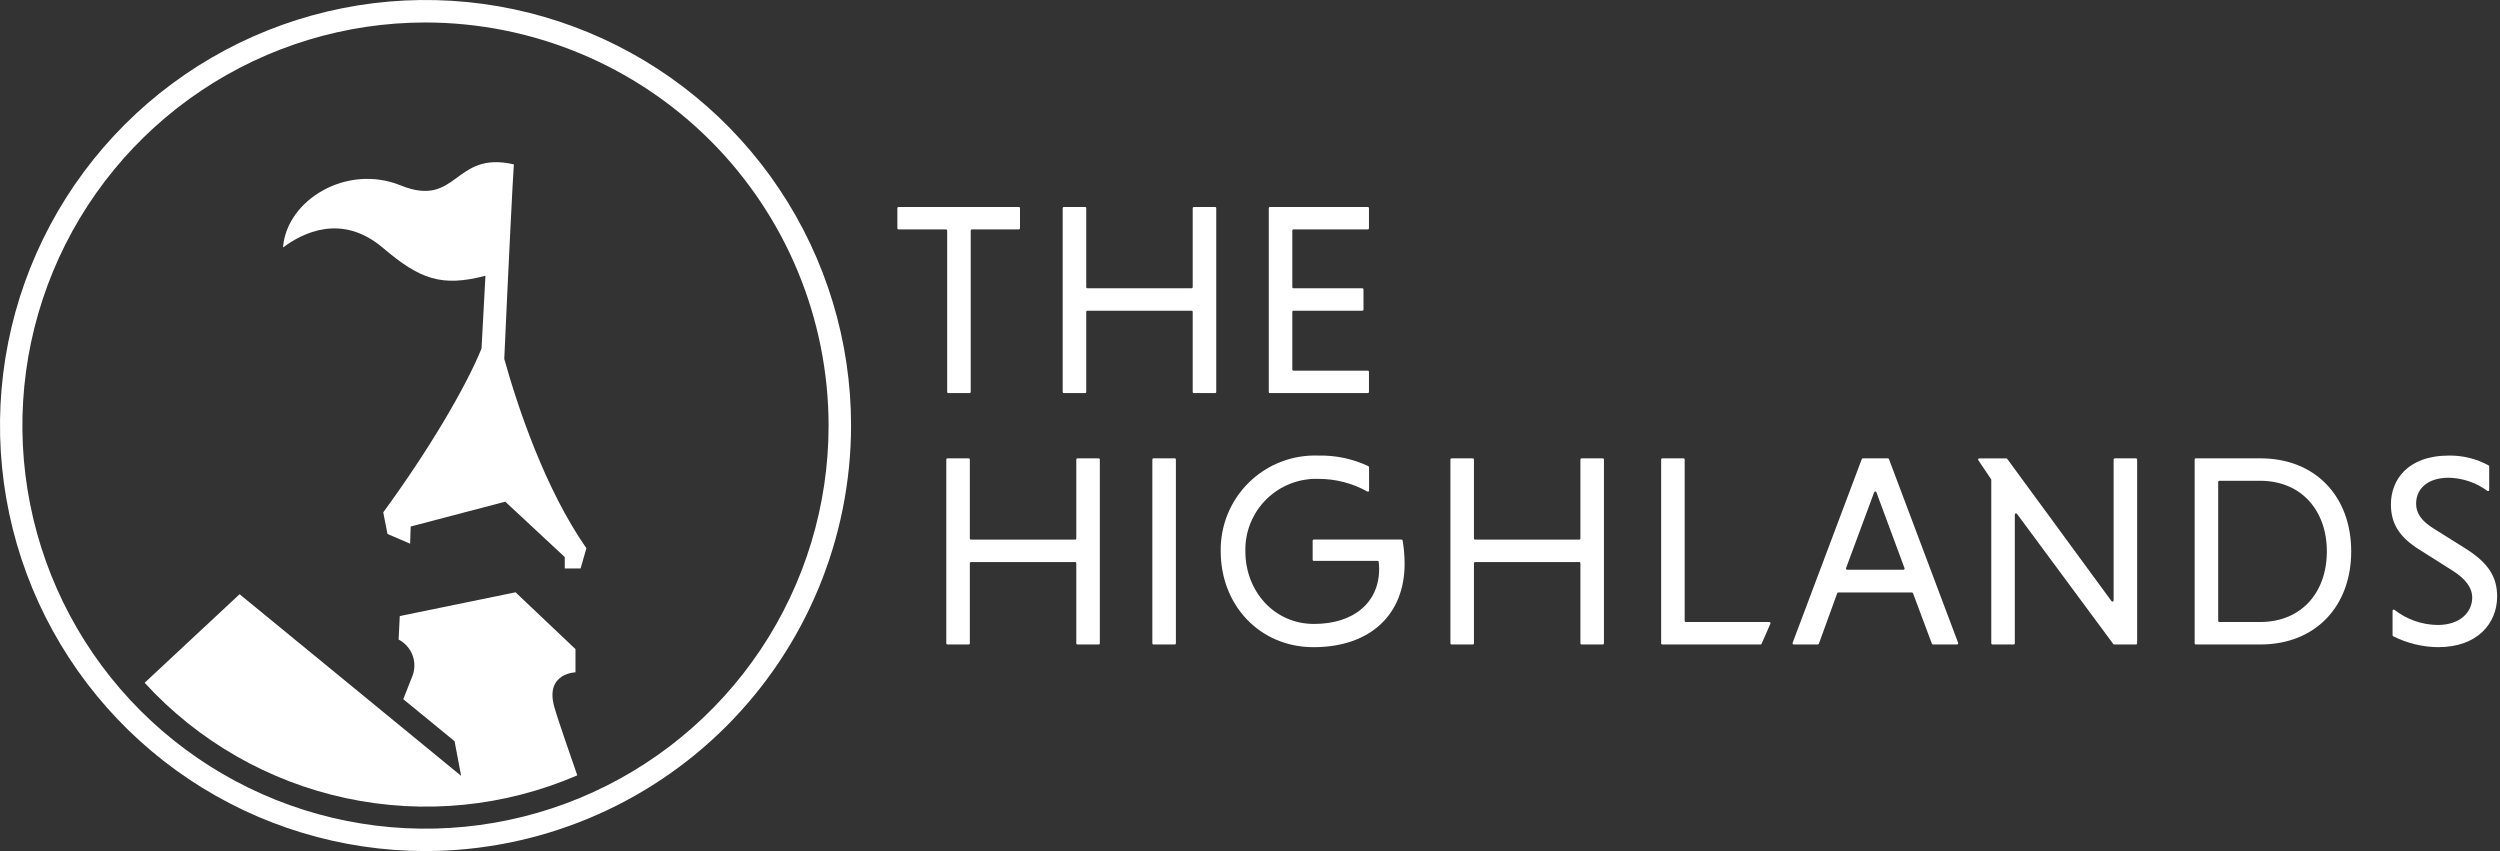 <svg xmlns="http://www.w3.org/2000/svg" fill="none" viewBox="0 0 235 80" height="80" width="235">
<rect x="0" y="0" width="235" height="80" fill="#333333" stroke="none"/>
<path fill="white" d="M40 80C32.089 80 24.355 77.654 17.777 73.259C11.199 68.864 6.072 62.616 3.045 55.307C0.017 47.998 -0.775 39.956 0.769 32.196C2.312 24.437 6.122 17.31 11.716 11.716C17.31 6.122 24.437 2.312 32.196 0.769C39.956 -0.775 47.998 0.017 55.307 3.045C62.616 6.072 68.864 11.199 73.259 17.777C77.654 24.355 80 32.089 80 40C79.988 50.605 75.77 60.772 68.271 68.271C60.772 75.77 50.605 79.988 40 80ZM40 2.113C32.505 2.112 25.179 4.333 18.947 8.497C12.715 12.66 7.858 18.578 4.989 25.502C2.121 32.426 1.37 40.045 2.832 47.395C4.294 54.746 7.903 61.498 13.202 66.798C18.502 72.097 25.254 75.706 32.605 77.168C39.955 78.63 47.574 77.879 54.498 75.011C61.422 72.142 67.34 67.285 71.503 61.053C75.667 54.821 77.888 47.495 77.888 40C77.876 29.955 73.881 20.325 66.778 13.222C59.675 6.119 50.045 2.124 40 2.113Z"></path>
<path fill="white" d="M47.495 47.157L38.604 49.492L38.551 51.106L36.424 50.193L36.026 48.158C40.376 42.221 43.844 36.277 45.264 32.758L45.632 25.922C41.524 26.992 39.485 26.267 36.017 23.316C32.115 19.992 28.425 21.905 26.603 23.265C26.945 18.764 32.62 15.385 37.641 17.421C43.063 19.62 42.587 14.136 48.299 15.45H48.303C48.22 16.414 47.769 25.51 47.401 33.743C48.696 38.353 51.231 45.944 55.121 51.535L54.575 53.435H53.088V52.365L47.495 47.157ZM13.595 64.182L22.52 55.856L33.308 64.697L43.345 72.93L42.73 69.674L37.907 65.721L38.785 63.499C39.015 62.872 39.009 62.183 38.767 61.561C38.525 60.938 38.063 60.426 37.47 60.12L37.578 57.909L48.46 55.675L54.095 61.017V63.197C54.095 63.197 51.219 63.274 52.099 66.431C52.464 67.748 53.672 71.142 54.264 72.882C47.422 75.838 39.829 76.59 32.541 75.031C25.252 73.472 18.631 69.68 13.597 64.183"></path>
<path fill="white" d="M88.925 21.565H84.463C84.434 21.565 84.406 21.553 84.385 21.533C84.365 21.512 84.353 21.484 84.353 21.455V19.565C84.353 19.536 84.365 19.508 84.385 19.488C84.406 19.467 84.434 19.456 84.463 19.456H95.769C95.799 19.456 95.826 19.467 95.847 19.488C95.868 19.508 95.879 19.536 95.879 19.565V21.455C95.879 21.484 95.868 21.512 95.847 21.533C95.826 21.553 95.799 21.565 95.769 21.565H91.358C91.344 21.565 91.329 21.567 91.316 21.573C91.303 21.578 91.29 21.586 91.28 21.597C91.27 21.607 91.262 21.619 91.256 21.632C91.251 21.646 91.248 21.66 91.248 21.675V36.841C91.248 36.87 91.236 36.898 91.215 36.919C91.195 36.94 91.167 36.951 91.138 36.951H89.145C89.116 36.951 89.088 36.94 89.067 36.919C89.047 36.898 89.035 36.87 89.035 36.841V21.675C89.035 21.646 89.024 21.618 89.003 21.598C88.983 21.577 88.955 21.566 88.925 21.566"></path>
<path fill="white" d="M112.005 29.206H102.216C102.187 29.206 102.159 29.218 102.138 29.238C102.118 29.259 102.106 29.287 102.106 29.316V36.841C102.106 36.87 102.095 36.898 102.074 36.919C102.053 36.94 102.026 36.951 101.996 36.951H100.004C99.975 36.951 99.947 36.94 99.926 36.919C99.906 36.898 99.894 36.87 99.894 36.841V19.566C99.894 19.552 99.897 19.537 99.902 19.524C99.907 19.511 99.916 19.498 99.926 19.488C99.936 19.478 99.948 19.47 99.962 19.464C99.975 19.458 99.989 19.456 100.004 19.456H101.996C102.011 19.456 102.025 19.458 102.039 19.464C102.052 19.47 102.064 19.478 102.074 19.488C102.085 19.498 102.093 19.511 102.098 19.524C102.104 19.537 102.106 19.552 102.106 19.566V26.987C102.106 27.016 102.118 27.044 102.138 27.065C102.159 27.085 102.187 27.097 102.216 27.097H112.004C112.033 27.097 112.061 27.085 112.082 27.065C112.102 27.044 112.114 27.016 112.114 26.987V19.566C112.114 19.552 112.117 19.537 112.122 19.524C112.128 19.511 112.136 19.498 112.146 19.488C112.156 19.478 112.168 19.47 112.182 19.464C112.195 19.458 112.209 19.456 112.224 19.456H114.216C114.231 19.456 114.245 19.458 114.259 19.464C114.272 19.469 114.285 19.477 114.295 19.488C114.305 19.498 114.313 19.51 114.319 19.524C114.324 19.537 114.327 19.552 114.327 19.566V36.841C114.327 36.856 114.324 36.87 114.319 36.883C114.313 36.897 114.305 36.909 114.295 36.919C114.284 36.929 114.272 36.938 114.259 36.943C114.245 36.949 114.231 36.951 114.216 36.951H112.224C112.195 36.951 112.167 36.94 112.146 36.919C112.126 36.898 112.114 36.87 112.114 36.841V29.317C112.114 29.288 112.102 29.26 112.082 29.239C112.061 29.218 112.033 29.207 112.004 29.207"></path>
<path fill="white" d="M119.265 36.841V19.566C119.265 19.552 119.267 19.537 119.273 19.524C119.278 19.511 119.286 19.498 119.297 19.488C119.307 19.478 119.319 19.47 119.332 19.464C119.346 19.458 119.36 19.456 119.375 19.456H128.571C128.585 19.456 128.6 19.458 128.613 19.464C128.627 19.469 128.639 19.477 128.649 19.488C128.66 19.498 128.668 19.51 128.673 19.524C128.679 19.537 128.682 19.552 128.682 19.566V21.456C128.682 21.47 128.679 21.485 128.673 21.498C128.668 21.511 128.659 21.523 128.649 21.534C128.639 21.544 128.627 21.552 128.613 21.558C128.6 21.563 128.585 21.566 128.571 21.566H121.587C121.558 21.566 121.53 21.577 121.509 21.598C121.489 21.618 121.477 21.646 121.477 21.675V26.987C121.477 27.016 121.489 27.044 121.509 27.065C121.53 27.085 121.558 27.097 121.587 27.097H128.056C128.071 27.097 128.085 27.099 128.098 27.105C128.112 27.11 128.124 27.118 128.134 27.129C128.145 27.139 128.153 27.151 128.158 27.164C128.164 27.178 128.167 27.192 128.167 27.207V29.096C128.167 29.111 128.164 29.125 128.158 29.138C128.153 29.152 128.145 29.164 128.134 29.174C128.124 29.184 128.112 29.192 128.098 29.198C128.085 29.203 128.071 29.206 128.056 29.206H121.587C121.558 29.206 121.53 29.218 121.509 29.238C121.489 29.259 121.477 29.287 121.477 29.316V34.73C121.477 34.76 121.489 34.788 121.509 34.808C121.53 34.829 121.558 34.84 121.587 34.84H128.571C128.585 34.84 128.6 34.843 128.613 34.848C128.627 34.854 128.639 34.862 128.649 34.872C128.66 34.883 128.668 34.895 128.673 34.908C128.679 34.922 128.682 34.936 128.682 34.951V36.841C128.682 36.856 128.679 36.87 128.673 36.883C128.668 36.897 128.659 36.909 128.649 36.919C128.639 36.929 128.627 36.938 128.613 36.943C128.6 36.949 128.585 36.951 128.571 36.951H119.372C119.343 36.951 119.315 36.94 119.294 36.919C119.274 36.898 119.262 36.87 119.262 36.841"></path>
<path fill="white" d="M101.06 52.835H91.274C91.245 52.835 91.217 52.847 91.196 52.868C91.175 52.888 91.164 52.916 91.164 52.945V60.47C91.164 60.499 91.152 60.527 91.132 60.548C91.111 60.568 91.083 60.58 91.054 60.58H89.061C89.032 60.58 89.004 60.568 88.984 60.548C88.963 60.527 88.951 60.499 88.951 60.47V43.195C88.951 43.18 88.954 43.166 88.96 43.153C88.965 43.139 88.973 43.127 88.983 43.117C88.994 43.106 89.006 43.098 89.019 43.093C89.032 43.087 89.047 43.084 89.061 43.084H91.054C91.069 43.084 91.083 43.087 91.096 43.093C91.11 43.098 91.122 43.106 91.132 43.117C91.142 43.127 91.15 43.139 91.156 43.153C91.161 43.166 91.164 43.18 91.164 43.195V50.616C91.164 50.645 91.175 50.673 91.196 50.693C91.217 50.714 91.245 50.725 91.274 50.725H101.062C101.091 50.725 101.119 50.714 101.139 50.693C101.16 50.673 101.172 50.645 101.172 50.616V43.195C101.171 43.18 101.174 43.166 101.18 43.153C101.185 43.139 101.193 43.127 101.203 43.117C101.214 43.106 101.226 43.098 101.239 43.093C101.253 43.087 101.267 43.084 101.281 43.084H103.274C103.289 43.084 103.303 43.087 103.316 43.093C103.33 43.098 103.342 43.106 103.352 43.117C103.362 43.127 103.37 43.139 103.376 43.153C103.381 43.166 103.384 43.18 103.384 43.195V60.47C103.384 60.499 103.372 60.527 103.352 60.548C103.331 60.568 103.303 60.58 103.274 60.58H101.281C101.252 60.58 101.224 60.568 101.204 60.548C101.183 60.527 101.172 60.499 101.172 60.47V52.945C101.172 52.916 101.16 52.888 101.139 52.868C101.119 52.847 101.091 52.835 101.062 52.835"></path>
<path fill="white" d="M108.43 43.084H110.423C110.438 43.084 110.452 43.087 110.465 43.092C110.479 43.098 110.491 43.106 110.501 43.116C110.512 43.126 110.52 43.138 110.525 43.152C110.531 43.165 110.534 43.18 110.534 43.194V60.469C110.534 60.484 110.531 60.498 110.525 60.511C110.52 60.525 110.512 60.537 110.501 60.547C110.491 60.557 110.479 60.565 110.465 60.571C110.452 60.576 110.438 60.579 110.423 60.579H108.43C108.416 60.579 108.402 60.576 108.388 60.571C108.375 60.565 108.363 60.557 108.352 60.547C108.342 60.537 108.334 60.525 108.328 60.511C108.323 60.498 108.32 60.484 108.32 60.469V43.194C108.32 43.18 108.323 43.165 108.328 43.152C108.334 43.138 108.342 43.126 108.352 43.116C108.363 43.106 108.375 43.098 108.388 43.092C108.402 43.087 108.416 43.084 108.43 43.084Z"></path>
<path fill="white" d="M128.694 46.109C128.694 46.129 128.689 46.148 128.68 46.164C128.671 46.181 128.657 46.195 128.64 46.204C128.624 46.214 128.605 46.219 128.586 46.219C128.567 46.219 128.548 46.214 128.531 46.204C127.126 45.421 125.543 45.011 123.934 45.014C123.028 44.984 122.126 45.14 121.283 45.471C120.439 45.803 119.672 46.303 119.029 46.941C118.386 47.58 117.88 48.343 117.542 49.184C117.204 50.025 117.042 50.926 117.065 51.832C117.065 55.537 119.74 58.65 123.52 58.65C127.251 58.65 129.64 56.638 129.64 53.474C129.64 53.3 129.621 53.012 129.6 52.819C129.597 52.792 129.584 52.768 129.564 52.75C129.544 52.732 129.518 52.723 129.491 52.723H123.498C123.484 52.723 123.469 52.72 123.456 52.715C123.443 52.709 123.431 52.701 123.42 52.691C123.41 52.68 123.402 52.668 123.397 52.655C123.391 52.641 123.388 52.627 123.388 52.612V50.826C123.388 50.797 123.4 50.769 123.421 50.748C123.441 50.728 123.469 50.716 123.498 50.716H131.737C131.762 50.715 131.786 50.723 131.806 50.739C131.826 50.754 131.84 50.776 131.845 50.8C131.972 51.528 132.035 52.265 132.033 53.004C132.033 57.713 128.868 60.834 123.466 60.834C118.422 60.834 114.747 56.894 114.747 51.829C114.726 50.626 114.95 49.43 115.406 48.316C115.862 47.202 116.541 46.192 117.401 45.349C118.26 44.506 119.283 43.848 120.406 43.413C121.529 42.979 122.729 42.779 123.932 42.824C125.555 42.787 127.164 43.128 128.632 43.822C128.65 43.831 128.665 43.845 128.676 43.863C128.686 43.88 128.692 43.9 128.692 43.921L128.694 46.109Z"></path>
<path fill="white" d="M148.449 52.835H138.661C138.632 52.835 138.604 52.847 138.583 52.868C138.563 52.888 138.551 52.916 138.551 52.945V60.47C138.551 60.499 138.539 60.527 138.519 60.548C138.498 60.568 138.47 60.58 138.441 60.58H136.448C136.419 60.58 136.391 60.568 136.371 60.548C136.35 60.527 136.339 60.499 136.339 60.47V43.195C136.339 43.18 136.341 43.166 136.347 43.153C136.352 43.139 136.36 43.127 136.371 43.117C136.381 43.106 136.393 43.098 136.406 43.093C136.42 43.087 136.434 43.084 136.448 43.084H138.441C138.456 43.084 138.47 43.087 138.483 43.093C138.497 43.098 138.509 43.106 138.519 43.117C138.529 43.127 138.537 43.139 138.543 43.153C138.548 43.166 138.551 43.18 138.551 43.195V50.616C138.551 50.645 138.563 50.673 138.583 50.693C138.604 50.714 138.632 50.725 138.661 50.725H148.449C148.478 50.725 148.506 50.714 148.527 50.693C148.547 50.673 148.559 50.645 148.559 50.616V43.195C148.559 43.18 148.561 43.166 148.567 43.153C148.572 43.139 148.58 43.127 148.591 43.117C148.601 43.106 148.613 43.098 148.626 43.093C148.64 43.087 148.654 43.084 148.669 43.084H150.661C150.676 43.084 150.69 43.087 150.703 43.093C150.717 43.098 150.729 43.106 150.739 43.117C150.749 43.127 150.757 43.139 150.763 43.153C150.768 43.166 150.771 43.18 150.771 43.195V60.47C150.771 60.499 150.759 60.527 150.739 60.548C150.718 60.568 150.69 60.58 150.661 60.58H148.669C148.639 60.58 148.611 60.568 148.591 60.548C148.57 60.527 148.559 60.499 148.559 60.47V52.945C148.559 52.916 148.547 52.888 148.527 52.868C148.506 52.847 148.478 52.835 148.449 52.835Z"></path>
<path fill="white" d="M156.148 60.469V43.195C156.148 43.18 156.151 43.166 156.156 43.153C156.162 43.139 156.17 43.127 156.18 43.117C156.19 43.106 156.202 43.098 156.216 43.093C156.229 43.087 156.243 43.084 156.258 43.084H158.25C158.265 43.084 158.279 43.087 158.293 43.093C158.306 43.098 158.318 43.106 158.328 43.117C158.339 43.127 158.347 43.139 158.352 43.153C158.358 43.166 158.36 43.18 158.36 43.195V58.36C158.36 58.389 158.372 58.417 158.392 58.438C158.413 58.458 158.441 58.47 158.47 58.47H166.315C166.333 58.47 166.351 58.475 166.367 58.483C166.383 58.492 166.397 58.505 166.407 58.52C166.416 58.535 166.423 58.553 166.424 58.571C166.426 58.589 166.423 58.607 166.416 58.624L165.592 60.514C165.584 60.533 165.57 60.55 165.552 60.562C165.534 60.573 165.513 60.58 165.492 60.58H156.258C156.229 60.58 156.201 60.568 156.18 60.548C156.159 60.527 156.148 60.499 156.148 60.47"></path>
<path fill="white" d="M179.722 55.691H172.802C172.779 55.691 172.757 55.697 172.738 55.71C172.72 55.723 172.706 55.742 172.698 55.763L170.975 60.506C170.967 60.527 170.953 60.546 170.935 60.559C170.916 60.571 170.894 60.578 170.871 60.578H168.608C168.59 60.578 168.572 60.574 168.556 60.566C168.541 60.557 168.527 60.545 168.517 60.531C168.507 60.516 168.5 60.499 168.498 60.481C168.496 60.464 168.498 60.446 168.505 60.429L175.008 43.154C175.016 43.133 175.03 43.115 175.049 43.102C175.067 43.089 175.089 43.083 175.111 43.083H177.459C177.481 43.083 177.503 43.089 177.521 43.102C177.54 43.115 177.554 43.133 177.562 43.154L184.065 60.429C184.072 60.446 184.074 60.464 184.072 60.481C184.07 60.499 184.063 60.516 184.053 60.531C184.043 60.545 184.029 60.557 184.014 60.566C183.998 60.574 183.98 60.578 183.962 60.578H181.699C181.676 60.578 181.654 60.571 181.636 60.559C181.618 60.546 181.604 60.528 181.596 60.507L179.823 55.762C179.815 55.741 179.801 55.723 179.782 55.71C179.764 55.697 179.742 55.691 179.719 55.691M173.625 53.555H178.921C178.939 53.555 178.957 53.55 178.972 53.542C178.988 53.534 179.002 53.522 179.012 53.508C179.022 53.493 179.028 53.476 179.031 53.459C179.033 53.441 179.031 53.423 179.025 53.406L176.379 46.269C176.371 46.248 176.357 46.23 176.339 46.217C176.32 46.204 176.298 46.197 176.276 46.197C176.253 46.197 176.231 46.204 176.213 46.217C176.194 46.23 176.18 46.248 176.173 46.269L173.527 53.406C173.521 53.423 173.519 53.441 173.521 53.459C173.523 53.476 173.529 53.493 173.54 53.508C173.55 53.522 173.563 53.534 173.579 53.542C173.595 53.55 173.612 53.555 173.63 53.555"></path>
<path fill="white" d="M189.392 48.358V60.469C189.392 60.498 189.38 60.526 189.36 60.547C189.339 60.567 189.311 60.579 189.282 60.579H187.29C187.26 60.579 187.232 60.567 187.212 60.547C187.191 60.526 187.18 60.498 187.18 60.469V45.101L187.16 45.04L185.959 43.257C185.949 43.24 185.943 43.221 185.943 43.202C185.942 43.182 185.947 43.163 185.956 43.146C185.965 43.129 185.979 43.115 185.996 43.105C186.012 43.095 186.031 43.089 186.051 43.089H188.59C188.607 43.089 188.624 43.093 188.64 43.101C188.655 43.109 188.668 43.12 188.679 43.134L198.481 56.505C198.495 56.524 198.514 56.538 198.536 56.545C198.558 56.552 198.582 56.552 198.604 56.545C198.626 56.538 198.645 56.524 198.659 56.505C198.672 56.487 198.68 56.464 198.68 56.441V43.196C198.68 43.166 198.691 43.138 198.712 43.118C198.732 43.097 198.76 43.086 198.789 43.086H200.782C200.811 43.086 200.839 43.097 200.86 43.118C200.88 43.138 200.892 43.166 200.892 43.196V60.471C200.892 60.5 200.88 60.528 200.86 60.548C200.839 60.569 200.811 60.58 200.782 60.58H198.735C198.718 60.58 198.701 60.576 198.685 60.569C198.67 60.561 198.656 60.55 198.646 60.536L189.592 48.297C189.579 48.278 189.559 48.264 189.537 48.257C189.515 48.249 189.491 48.25 189.469 48.257C189.447 48.264 189.428 48.278 189.414 48.297C189.401 48.316 189.393 48.339 189.394 48.362"></path>
<path fill="white" d="M206.298 43.194C206.298 43.165 206.31 43.137 206.33 43.116C206.351 43.096 206.379 43.084 206.408 43.084H212.472C217.695 43.084 221.014 46.712 221.014 51.832C221.014 56.952 217.695 60.58 212.472 60.58H206.408C206.379 60.58 206.351 60.568 206.33 60.548C206.31 60.527 206.298 60.499 206.298 60.47V43.194ZM208.51 45.303V58.359C208.51 58.388 208.522 58.416 208.543 58.437C208.563 58.457 208.591 58.469 208.62 58.469H212.446C216.357 58.469 218.724 55.664 218.724 51.831C218.724 48.023 216.357 45.193 212.446 45.193H208.62C208.591 45.193 208.563 45.205 208.543 45.226C208.522 45.246 208.51 45.274 208.51 45.303Z"></path>
<path fill="white" d="M233.984 46.057C233.984 46.077 233.978 46.096 233.968 46.113C233.957 46.13 233.942 46.143 233.924 46.152C233.906 46.161 233.886 46.164 233.866 46.162C233.846 46.16 233.827 46.153 233.812 46.141C232.756 45.364 231.486 44.934 230.176 44.907C228.272 44.907 227.114 45.885 227.114 47.351C227.114 48.252 227.629 48.972 228.736 49.667L231.772 51.57C233.933 52.934 234.73 54.246 234.73 56.073C234.73 58.569 232.904 60.833 229.197 60.833C227.725 60.822 226.274 60.471 224.96 59.808C224.942 59.798 224.926 59.784 224.916 59.767C224.905 59.749 224.9 59.729 224.9 59.709V57.407C224.9 57.386 224.906 57.366 224.917 57.349C224.928 57.332 224.944 57.318 224.962 57.309C224.98 57.301 225.001 57.297 225.021 57.3C225.041 57.302 225.061 57.31 225.076 57.323C226.239 58.233 227.669 58.734 229.146 58.748C231.255 58.748 232.387 57.539 232.387 56.175C232.387 55.249 231.77 54.401 230.483 53.602L227.473 51.699C225.466 50.464 224.746 49.151 224.746 47.402C224.746 45.163 226.264 42.823 230.226 42.823C231.518 42.81 232.792 43.127 233.926 43.745C233.943 43.755 233.958 43.769 233.967 43.786C233.977 43.803 233.982 43.822 233.982 43.842L233.984 46.057Z"></path>
</svg>
